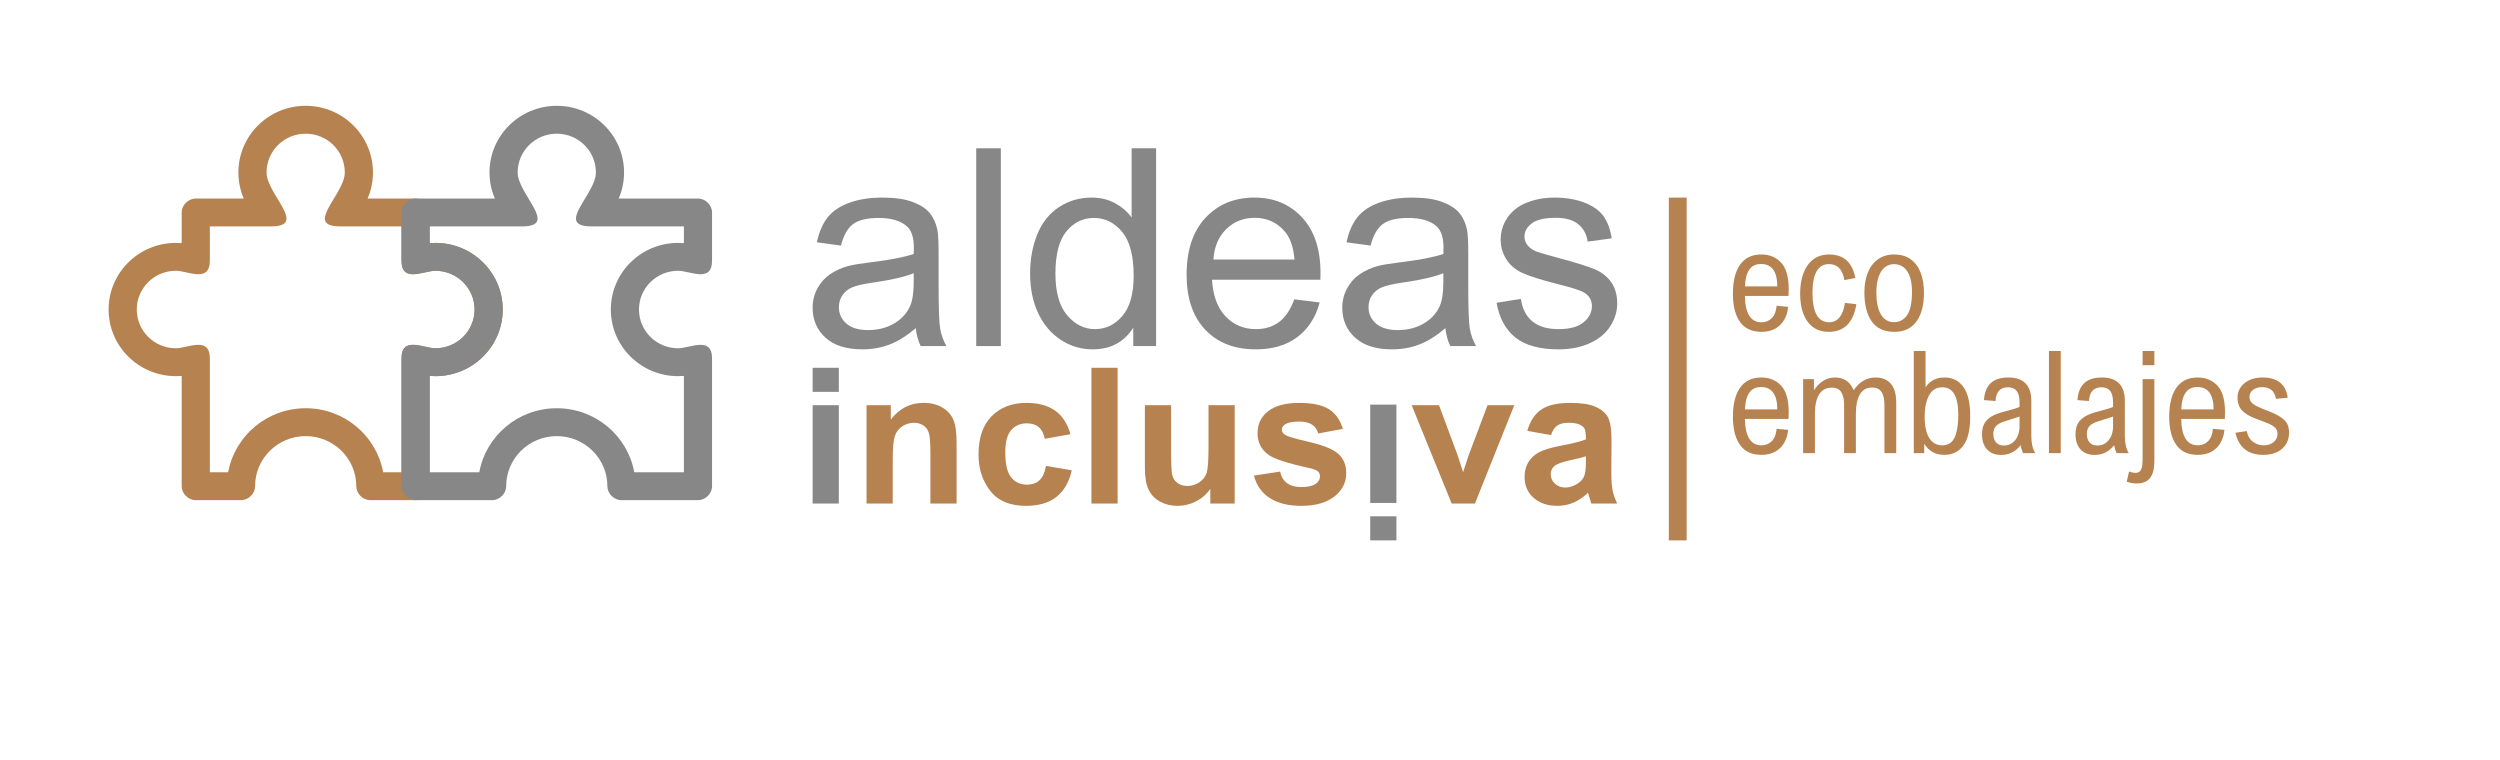 <svg xmlns="http://www.w3.org/2000/svg" xmlns:xlink="http://www.w3.org/1999/xlink" xmlns:serif="http://www.serif.com/" width="100%" height="100%" viewBox="0 0 102 31" xml:space="preserve" style="fill-rule:evenodd;clip-rule:evenodd;stroke-linejoin:round;stroke-miterlimit:2;">    <g transform="matrix(1,0,0,1,-264.541,-270.573)">        <g id="Aldeas-Inclusiva-Ecoembalajes---Horizontal" serif:id="Aldeas Inclusiva Ecoembalajes - Horizontal" transform="matrix(0.232,0,0,0.093,-1151.38,-644.38)">            <rect x="6095" y="9816.78" width="438.203" height="326.841" style="fill:none;"></rect>            <g transform="matrix(0.395,0,0,0.985,6086.8,9815.02)">                <g transform="matrix(1,0,0,1,235.158,185.245)">                    <path d="M0,-53.523C16.544,-53.523 29.955,-40.236 29.955,-23.849C29.955,-7.461 16.544,5.826 0,5.826C-0.867,5.826 -1.726,5.786 -2.579,5.716L-2.579,54.847C-2.579,58.156 -5.512,61.06 -8.847,61.06L-28.984,61.06C-32.317,61.06 -35.25,58.156 -35.25,54.847C-35.25,42.524 -45.337,32.534 -57.782,32.534C-70.224,32.534 -80.309,42.524 -80.309,54.847C-80.309,58.156 -83.242,61.06 -86.577,61.06L-106.716,61.06C-110.049,61.06 -112.985,58.156 -112.985,54.847L-112.985,5.716C-113.834,5.786 -114.694,5.826 -115.561,5.826C-132.104,5.826 -145.518,-7.461 -145.518,-23.849C-145.518,-40.236 -132.104,-53.523 -115.561,-53.523C-114.694,-53.523 -113.834,-53.486 -112.985,-53.415L-112.985,-67.081C-112.985,-70.38 -110.049,-73.285 -106.716,-73.285L-85.354,-73.285C-86.887,-76.857 -87.736,-80.785 -87.736,-84.905C-87.736,-101.295 -74.326,-114.583 -57.782,-114.583C-41.238,-114.583 -27.824,-101.295 -27.824,-84.905C-27.824,-80.785 -28.674,-76.857 -30.21,-73.285L-8.847,-73.285C-5.512,-73.285 -2.579,-70.38 -2.579,-67.081L-2.579,-53.415C-1.726,-53.486 -0.867,-53.523 0,-53.523M0,-41.107C-5.297,-41.107 -15.111,-35.522 -15.111,-45.625L-15.111,-60.871L-42.378,-60.871C-58.905,-60.871 -40.361,-75.141 -40.361,-84.905C-40.361,-94.439 -48.159,-102.163 -57.782,-102.163C-67.4,-102.163 -75.199,-94.439 -75.199,-84.905C-75.199,-75.141 -56.655,-60.871 -73.183,-60.871L-100.45,-60.871L-100.45,-45.625C-100.45,-35.522 -110.264,-41.107 -115.561,-41.107C-125.181,-41.107 -132.981,-33.382 -132.981,-23.849C-132.981,-14.318 -125.181,-6.59 -115.561,-6.59C-110.264,-6.59 -100.45,-12.178 -100.45,-2.073L-100.45,48.644L-92.286,48.644C-89.334,32.421 -75.007,20.114 -57.782,20.114C-40.552,20.114 -26.229,32.421 -23.275,48.644L-15.111,48.644L-15.111,-2.073C-15.111,-12.178 -5.297,-6.59 0,-6.59C9.621,-6.59 17.42,-14.318 17.42,-23.849C17.42,-33.382 9.621,-41.107 0,-41.107" style="fill:rgb(182,130,80);fill-rule:nonzero;"></path>                </g>                <g transform="matrix(1,0,0,1,289.176,246.306)">                    <path d="M0,-175.643C16.544,-175.643 29.953,-162.352 29.953,-145.965C29.953,-141.845 29.105,-137.914 27.572,-134.348L62.859,-134.348C66.199,-134.348 69.128,-131.444 69.128,-128.138L69.128,-106.685C69.128,-96.582 59.314,-102.167 54.019,-102.167C44.395,-102.167 36.598,-94.443 36.598,-84.91C36.598,-75.378 44.395,-67.651 54.019,-67.651C59.314,-67.651 69.128,-73.236 69.128,-63.133L69.128,-6.213C69.128,-2.905 66.199,0 62.859,0L28.796,0C25.46,0 22.527,-2.905 22.527,-6.213C22.527,-18.537 12.442,-28.527 0,-28.527C-12.442,-28.527 -22.527,-18.537 -22.527,-6.213C-22.527,-2.905 -25.462,0 -28.798,0L-62.864,0C-66.2,0 -69.133,-2.905 -69.133,-6.213L-69.133,-63.133C-69.133,-73.236 -59.314,-67.651 -54.017,-67.651C-44.399,-67.651 -36.6,-75.378 -36.6,-84.91C-36.6,-94.443 -44.399,-102.167 -54.017,-102.167C-59.314,-102.167 -69.133,-96.582 -69.133,-106.685L-69.133,-128.138C-69.133,-131.444 -66.2,-134.348 -62.864,-134.348L-27.572,-134.348C-29.105,-137.914 -29.957,-141.845 -29.957,-145.965C-29.957,-162.352 -16.544,-175.643 0,-175.643M0,-163.223C-9.623,-163.223 -17.42,-155.496 -17.42,-145.965C-17.42,-136.205 1.124,-121.931 -15.406,-121.931L-56.598,-121.931L-56.598,-114.472C-55.743,-114.546 -54.886,-114.583 -54.017,-114.583C-37.473,-114.583 -24.064,-101.299 -24.064,-84.91C-24.064,-68.522 -37.473,-55.235 -54.017,-55.235C-54.886,-55.235 -55.743,-55.275 -56.598,-55.344L-56.598,-12.419L-34.507,-12.419C-31.552,-28.642 -17.229,-40.947 0,-40.947C17.227,-40.947 31.55,-28.642 34.505,-12.419L56.597,-12.419L56.597,-55.344C55.745,-55.275 54.883,-55.235 54.019,-55.235C37.474,-55.235 24.065,-68.522 24.065,-84.91C24.065,-101.299 37.474,-114.583 54.019,-114.583C54.883,-114.583 55.745,-114.546 56.597,-114.472L56.597,-121.931L15.404,-121.931C-1.124,-121.931 17.42,-136.205 17.42,-145.965C17.42,-155.496 9.621,-163.223 0,-163.223" style="fill:rgb(135,135,135);fill-rule:nonzero;"></path>                </g>            </g>            <g transform="matrix(0.395,0,0,0.985,6086.8,9815.02)">                <g>                    <g transform="matrix(1,0,0,1,3.63798e-12,96.893)">                        <path d="M403.082,90.452L414.746,90.452L414.746,101.174L403.082,101.174L403.082,90.452ZM403.082,107.113L414.746,107.113L414.746,150.917L403.082,150.917L403.082,107.113Z" style="fill:rgb(135,135,135);fill-rule:nonzero;"></path>                    </g>                    <g transform="matrix(1,0,0,1,467.179,202.977)">                        <path d="M0,44.833L-11.664,44.833L-11.664,22.451C-11.664,17.964 -11.882,14.979 -12.32,13.492C-12.759,12.006 -13.573,10.861 -14.771,10.062C-15.965,9.267 -17.32,8.865 -18.835,8.865C-20.788,8.865 -22.554,9.382 -24.136,10.414C-25.716,11.446 -26.83,12.874 -27.467,14.689C-28.107,16.506 -28.428,19.933 -28.428,24.97L-28.428,44.833L-40.091,44.833L-40.091,1.029L-29.286,1.029L-29.286,7.423C-27.367,4.947 -25.203,3.091 -22.796,1.856C-20.39,0.619 -17.722,0 -14.795,0C-11.394,0 -8.523,0.722 -6.185,2.167C-3.847,3.61 -2.23,5.47 -1.337,7.739C-0.445,10.01 0,13.293 0,17.585L0,44.833Z" style="fill:rgb(182,130,80);fill-rule:nonzero;"></path>                    </g>                    <g transform="matrix(1,0,0,1,517.895,234.9)">                        <path d="M0,-17.983L-11.462,-15.921C-12.308,-20.514 -14.966,-22.809 -19.435,-22.809C-22.314,-22.809 -24.63,-21.817 -26.394,-19.831C-28.154,-17.843 -29.034,-14.495 -29.034,-9.777C-29.034,-4.566 -28.157,-0.884 -26.4,1.268C-24.643,3.419 -22.298,4.496 -19.363,4.496C-17.167,4.496 -15.361,3.883 -13.943,2.661C-12.525,1.436 -11.515,-0.728 -10.905,-3.837L0.557,-1.898C-1.8,8.66 -8.582,13.94 -19.792,13.94C-26.963,13.94 -32.28,11.709 -35.747,7.247C-39.214,2.786 -40.949,-2.587 -40.949,-8.869C-40.949,-16.388 -38.987,-22.11 -35.06,-26.037C-31.133,-29.962 -25.986,-31.923 -19.615,-31.923C-14.459,-31.923 -10.255,-30.81 -7.002,-28.584C-3.75,-26.357 -1.415,-22.822 0,-17.983" style="fill:rgb(182,130,80);fill-rule:nonzero;"></path>                    </g>                    <g transform="matrix(1,0,0,1,3.63798e-12,96.893)">                        <rect x="527.208" y="90.452" width="11.664" height="60.465" style="fill:rgb(182,130,80);"></rect>                    </g>                    <g transform="matrix(1,0,0,1,580.145,205.036)">                        <path d="M0,42.774L0,36.222C-1.611,38.598 -3.729,40.455 -6.35,41.795C-8.971,43.135 -11.71,43.804 -14.565,43.804C-17.457,43.804 -20.044,43.185 -22.327,41.947C-24.612,40.71 -26.319,38.947 -27.445,36.665C-28.57,34.378 -29.133,31.061 -29.133,26.713L-29.133,-1.03L-17.469,-1.03L-17.469,19.098C-17.469,24.845 -17.292,28.496 -16.941,30.05C-16.589,31.602 -15.809,32.805 -14.599,33.657C-13.393,34.509 -11.931,34.938 -10.221,34.938C-8.274,34.938 -6.477,34.378 -4.835,33.265C-3.19,32.152 -2.108,30.722 -1.586,28.977C-1.066,27.23 -0.805,23.389 -0.805,17.451L-0.805,-1.03L10.855,-1.03L10.855,42.774L0,42.774Z" style="fill:rgb(182,130,80);fill-rule:nonzero;"></path>                    </g>                    <g transform="matrix(1,0,0,1,599.558,216.463)">                        <path d="M0,18.891L11.664,17.119C12.674,21.708 15.802,24.006 21.055,24.006C23.85,24.006 25.937,23.564 27.317,22.684C28.695,21.804 29.385,20.663 29.385,19.257C29.385,18.296 29.083,17.538 28.477,16.991C27.836,16.441 26.571,15.958 24.677,15.548C15.125,13.471 9.055,11.496 6.461,9.621C3.23,7.28 1.617,4.068 1.617,-0.009C1.617,-4.088 3.196,-7.354 6.362,-9.807C9.524,-12.26 14.12,-13.486 20.146,-13.486C25.902,-13.486 30.277,-12.572 33.275,-10.743C36.27,-8.915 38.375,-5.967 39.584,-1.897L28.629,0.124C27.653,-3.395 24.892,-5.156 20.349,-5.156C17.488,-5.156 15.451,-4.816 14.238,-4.141C13.026,-3.467 12.419,-2.593 12.419,-1.517C12.419,-0.553 12.976,0.245 14.086,0.88C15.196,1.542 18.645,2.54 24.432,3.874C30.924,5.379 35.333,7.19 37.66,9.307C39.954,11.428 41.099,14.248 41.099,17.768C41.099,22.006 39.323,25.498 35.772,28.25C32.221,31.002 27.317,32.377 21.055,32.377C15.367,32.377 10.722,31.229 7.118,28.935C3.517,26.636 1.144,23.29 0,18.891" style="fill:rgb(182,130,80);fill-rule:nonzero;"></path>                    </g>                    <g transform="matrix(1,0,0,1,3.63798e-12,129.705)">                        <path d="M662.999,134.511L651.335,134.511L651.335,123.787L662.999,123.787L662.999,134.511ZM662.999,117.847L651.335,117.847L651.335,74.046L662.999,74.046L662.999,117.847Z" style="fill:rgb(135,135,135);fill-rule:nonzero;"></path>                    </g>                    <g transform="matrix(1,0,0,1,687.605,204.006)">                        <path d="M0,43.804L-17.817,0L-5.644,0L2.662,22.361L5.081,29.821L7.541,22.358L15.961,0L27.877,0L10.352,43.804L0,43.804Z" style="fill:rgb(182,130,80);fill-rule:nonzero;"></path>                    </g>                    <g transform="matrix(1,0,0,1,731.813,234.487)">                        <path d="M0,-17.156L-10.554,-19.055C-9.273,-23.48 -7.162,-26.665 -4.217,-28.602C-1.272,-30.543 2.963,-31.51 8.483,-31.51C13.399,-31.51 17.152,-30.947 19.742,-29.818C22.336,-28.689 24.186,-27.156 25.296,-25.216C26.406,-23.275 26.963,-19.746 26.963,-14.625L26.863,-1.086C26.863,2.714 27.047,5.54 27.417,7.401C27.787,9.257 28.477,11.232 29.488,13.323L17.976,13.323L16.462,8.538C14.475,10.463 12.345,11.915 10.075,12.889C7.802,13.865 5.386,14.354 2.827,14.354C-1.446,14.354 -4.947,13.178 -7.674,10.823C-10.401,8.47 -11.764,5.335 -11.764,1.427C-11.764,-1.052 -11.21,-3.213 -10.097,-5.059C-8.987,-6.904 -7.422,-8.378 -5.401,-9.478C-3.383,-10.579 -0.152,-11.555 4.291,-12.411C9.677,-13.427 13.43,-14.379 15.551,-15.259C15.551,-17.694 15.342,-19.289 14.919,-20.051C14.5,-20.809 13.726,-21.431 12.597,-21.917C11.471,-22.401 9.879,-22.644 7.827,-22.644C5.74,-22.644 4.098,-22.259 2.904,-21.487C1.71,-20.719 0.74,-19.273 0,-17.156M15.551,-7.712C14.071,-7.215 11.767,-6.636 8.635,-5.974C5.031,-5.203 2.677,-4.347 1.564,-3.409C0.454,-2.472 -0.1,-1.26 -0.1,0.23C-0.1,1.912 0.513,3.326 1.741,4.471C2.97,5.615 4.512,6.188 6.362,6.188C8.013,6.188 9.646,5.724 11.26,4.801C12.876,3.877 13.996,2.782 14.618,1.514C15.24,0.245 15.551,-2.059 15.551,-5.395L15.551,-7.712Z" style="fill:rgb(182,130,80);fill-rule:nonzero;"></path>                    </g>                </g>                <g>                    <g transform="matrix(1,0,0,1,449,120.978)">                        <path d="M0,48.721C-4.058,52.173 -7.966,54.611 -11.723,56.032C-15.479,57.452 -19.509,58.161 -23.813,58.161C-30.918,58.161 -36.378,56.426 -40.194,52.953C-44.009,49.483 -45.918,45.049 -45.918,39.648C-45.918,36.482 -45.197,33.587 -43.757,30.969C-42.314,28.351 -40.427,26.248 -38.092,24.665C-35.76,23.083 -33.129,21.886 -30.206,21.075C-28.054,20.505 -24.805,19.958 -20.46,19.429C-11.611,18.372 -5.093,17.116 -0.914,15.655C-0.871,14.149 -0.852,13.198 -0.852,12.79C-0.852,8.325 -1.887,5.178 -3.958,3.35C-6.76,0.874 -10.92,-0.363 -16.443,-0.363C-21.599,-0.363 -25.405,0.538 -27.861,2.345C-30.318,4.152 -32.134,7.349 -33.313,11.939L-44.031,10.477C-43.055,5.887 -41.453,2.184 -39.221,-0.636C-36.988,-3.46 -33.757,-5.631 -29.538,-7.154C-25.314,-8.678 -20.42,-9.44 -14.86,-9.44C-9.338,-9.44 -4.851,-8.79 -1.399,-7.49C2.052,-6.19 4.59,-4.554 6.213,-2.587C7.836,-0.618 8.974,1.869 9.624,4.873C9.988,6.742 10.171,10.11 10.171,14.983L10.171,29.601C10.171,39.79 10.405,46.237 10.871,48.936C11.337,51.635 12.261,54.222 13.642,56.7L2.192,56.7C1.057,54.427 0.327,51.769 0,48.721M-0.914,24.24C-4.891,25.863 -10.858,27.243 -18.819,28.381C-23.325,29.032 -26.512,29.762 -28.377,30.574C-30.247,31.385 -31.689,32.574 -32.703,34.137C-33.717,35.699 -34.227,37.437 -34.227,39.343C-34.227,42.266 -33.12,44.703 -30.906,46.65C-28.695,48.6 -25.455,49.574 -21.191,49.574C-16.972,49.574 -13.215,48.65 -9.925,46.802C-6.639,44.955 -4.223,42.427 -2.68,39.221C-1.502,36.746 -0.914,33.089 -0.914,28.26L-0.914,24.24Z" style="fill:rgb(135,135,135);fill-rule:nonzero;"></path>                    </g>                    <g transform="matrix(1,0,0,1,3.63798e-12,-71)">                        <rect x="475.919" y="160.584" width="10.962" height="88.094" style="fill:rgb(135,135,135);"></rect>                    </g>                    <g transform="matrix(1,0,0,1,545.835,91.045)">                        <path d="M0,86.633L0,78.473C-4.102,84.888 -10.131,88.094 -18.088,88.094C-23.244,88.094 -27.986,86.673 -32.308,83.831C-36.634,80.988 -39.982,77.021 -42.358,71.925C-44.734,66.831 -45.922,60.973 -45.922,54.356C-45.922,47.901 -44.846,42.042 -42.694,36.783C-40.542,31.529 -37.314,27.498 -33.011,24.696C-28.704,21.895 -23.894,20.492 -18.577,20.492C-14.677,20.492 -11.207,21.317 -8.163,22.962C-5.119,24.604 -2.64,26.746 -0.731,29.386L-0.731,-1.461L10.168,-1.461L10.168,86.633L0,86.633ZM-34.653,54.356C-34.653,62.636 -32.908,68.83 -29.417,72.929C-25.924,77.03 -21.804,79.079 -17.053,79.079C-12.261,79.079 -8.194,77.12 -4.842,73.202C-1.493,69.284 0.18,63.308 0.18,55.27C0.18,46.417 -1.524,39.921 -4.935,35.779C-8.346,31.641 -12.547,29.57 -17.541,29.57C-22.414,29.57 -26.484,31.557 -29.752,35.536C-33.021,39.517 -34.653,45.789 -34.653,54.356" style="fill:rgb(135,135,135);fill-rule:nonzero;"></path>                    </g>                    <g transform="matrix(1,0,0,1,617.512,133.826)">                        <path d="M0,23.024L11.328,24.423C9.543,31.044 6.235,36.177 1.402,39.832C-3.43,43.485 -9.602,45.313 -17.112,45.313C-26.571,45.313 -34.074,42.4 -39.615,36.576C-45.157,30.749 -47.927,22.577 -47.927,12.06C-47.927,1.179 -45.125,-7.266 -39.522,-13.274C-33.922,-19.282 -26.652,-22.289 -17.721,-22.289C-9.074,-22.289 -2.009,-19.343 3.474,-13.457C8.953,-7.568 11.695,0.713 11.695,11.391C11.695,12.042 11.673,13.014 11.633,14.314L-36.599,14.314C-36.195,21.42 -34.183,26.861 -30.57,30.636C-26.957,34.412 -22.451,36.298 -17.049,36.298C-13.032,36.298 -9.602,35.245 -6.76,33.133C-3.918,31.022 -1.664,27.651 0,23.024M-35.99,5.303L0.125,5.303C-0.364,-0.139 -1.744,-4.218 -4.018,-6.94C-7.509,-11.163 -12.037,-13.274 -17.6,-13.274C-22.634,-13.274 -26.866,-11.588 -30.296,-8.217C-33.729,-4.85 -35.626,-0.341 -35.99,5.303" style="fill:rgb(135,135,135);fill-rule:nonzero;"></path>                    </g>                    <g transform="matrix(1,0,0,1,684.809,120.978)">                        <path d="M0,48.721C-4.061,52.173 -7.967,54.611 -11.723,56.032C-15.479,57.452 -19.509,58.161 -23.813,58.161C-30.918,58.161 -36.378,56.426 -40.194,52.953C-44.013,49.483 -45.918,45.049 -45.918,39.648C-45.918,36.482 -45.197,33.587 -43.757,30.969C-42.314,28.351 -40.427,26.248 -38.095,24.665C-35.76,23.083 -33.129,21.886 -30.206,21.075C-28.054,20.505 -24.808,19.958 -20.464,19.429C-11.611,18.372 -5.097,17.116 -0.914,15.655C-0.874,14.149 -0.852,13.198 -0.852,12.79C-0.852,8.325 -1.888,5.178 -3.958,3.35C-6.76,0.874 -10.921,-0.363 -16.443,-0.363C-21.599,-0.363 -25.405,0.538 -27.861,2.345C-30.318,4.152 -32.134,7.349 -33.313,11.939L-44.031,10.477C-43.058,5.887 -41.453,2.184 -39.221,-0.636C-36.988,-3.46 -33.76,-5.631 -29.538,-7.154C-25.315,-8.678 -20.423,-9.44 -14.86,-9.44C-9.338,-9.44 -4.851,-8.79 -1.399,-7.49C2.049,-6.19 4.586,-4.554 6.213,-2.587C7.836,-0.618 8.974,1.869 9.621,4.873C9.988,6.742 10.171,10.11 10.171,14.983L10.171,29.601C10.171,39.79 10.404,46.237 10.871,48.936C11.337,51.635 12.261,54.222 13.642,56.7L2.192,56.7C1.054,54.427 0.323,51.769 0,48.721M-0.914,24.24C-4.891,25.863 -10.862,27.243 -18.819,28.381C-23.325,29.032 -26.512,29.762 -28.381,30.574C-30.247,31.385 -31.689,32.574 -32.703,34.137C-33.72,35.699 -34.227,37.437 -34.227,39.343C-34.227,42.266 -33.12,44.703 -30.906,46.65C-28.695,48.6 -25.458,49.574 -21.195,49.574C-16.972,49.574 -13.215,48.65 -9.926,46.802C-6.639,44.955 -4.223,42.427 -2.68,39.221C-1.502,36.746 -0.914,33.089 -0.914,28.26L-0.914,24.24Z" style="fill:rgb(135,135,135);fill-rule:nonzero;"></path>                    </g>                    <g transform="matrix(1,0,0,1,707.586,132.307)">                        <path d="M0,26.064L10.84,24.36C11.449,28.705 13.144,32.035 15.924,34.348C18.707,36.662 22.594,37.818 27.588,37.818C32.622,37.818 36.357,36.795 38.794,34.743C41.229,32.694 42.448,30.287 42.448,27.526C42.448,25.05 41.373,23.101 39.221,21.679C37.719,20.707 33.981,19.469 28.014,17.967C19.976,15.936 14.403,14.179 11.297,12.7C8.19,11.216 5.836,9.167 4.232,6.545C2.627,3.927 1.825,1.036 1.825,-2.13C1.825,-5.016 2.488,-7.684 3.806,-10.14C5.125,-12.597 6.922,-14.636 9.195,-16.26C10.902,-17.519 13.225,-18.585 16.169,-19.457C19.111,-20.331 22.271,-20.769 25.638,-20.769C30.713,-20.769 35.169,-20.038 39.006,-18.574C42.843,-17.112 45.676,-15.134 47.501,-12.637C49.33,-10.14 50.589,-6.8 51.279,-2.619L40.561,-1.157C40.073,-4.487 38.661,-7.083 36.326,-8.953C33.994,-10.821 30.694,-11.754 26.431,-11.754C21.397,-11.754 17.802,-10.92 15.65,-9.257C13.499,-7.593 12.423,-5.644 12.423,-3.412C12.423,-1.99 12.871,-0.709 13.763,0.426C14.655,1.604 16.058,2.578 17.967,3.349C19.062,3.756 22.289,4.689 27.65,6.151C35.402,8.221 40.813,9.917 43.879,11.235C46.945,12.556 49.349,14.475 51.096,16.991C52.84,19.509 53.714,22.634 53.714,26.369C53.714,30.023 52.647,33.465 50.518,36.693C48.384,39.92 45.309,42.418 41.292,44.183C37.271,45.95 32.725,46.833 27.65,46.833C19.245,46.833 12.839,45.088 8.433,41.596C4.03,38.104 1.219,32.927 0,26.064" style="fill:rgb(135,135,135);fill-rule:nonzero;"></path>                    </g>                </g>            </g>            <g transform="matrix(-0.395,0,0,0.985,6709.05,9851.96)">                <rect x="783.094" y="74.046" width="7.942" height="152.679" style="fill:rgb(182,130,80);"></rect>            </g>            <g transform="matrix(0.395,0,0,0.985,6086.8,9815.02)">                <g>                    <g transform="matrix(1,0,0,1,818.176,157.131)">                        <path d="M0,-6.049L14.393,-6.049C14.393,-9.295 13.793,-11.767 12.594,-13.463C11.394,-15.158 9.574,-16.007 7.133,-16.007C4.796,-16.007 3.048,-15.149 1.893,-13.432C0.732,-11.715 0.104,-9.255 0,-6.049M19.481,-4.746C19.481,-4.312 19.45,-3.329 19.388,-1.799L-0.031,-1.799C0.111,6.039 2.573,9.958 7.351,9.958C9.191,9.958 10.727,9.333 11.958,8.082C13.188,6.83 13.897,5.005 14.083,2.605L19.233,3.071C19.026,5.201 18.452,7.104 17.511,8.778C16.57,10.454 15.247,11.777 13.54,12.75C11.833,13.722 9.771,14.208 7.351,14.208C3.069,14.208 -0.122,12.723 -2.218,9.756C-4.317,6.789 -5.367,2.596 -5.367,-2.822C-5.367,-8.365 -4.302,-12.656 -2.172,-15.696C-0.044,-18.737 3.121,-20.257 7.319,-20.257C10.877,-20.257 13.793,-19.058 16.068,-16.658C18.344,-14.259 19.481,-10.288 19.481,-4.746" style="fill:rgb(182,130,80);fill-rule:nonzero;"></path>                    </g>                    <g transform="matrix(1,0,0,1,867.313,160.886)">                        <path d="M0,-13.557L-4.902,-12.595C-5.646,-17.351 -7.932,-19.73 -11.758,-19.73C-14.178,-19.73 -16.004,-18.655 -17.232,-16.503C-18.462,-14.352 -19.078,-11.137 -19.078,-6.856C-19.078,-2.535 -18.458,0.718 -17.216,2.9C-15.978,5.083 -14.137,6.172 -11.696,6.172C-7.849,6.172 -5.491,3.309 -4.623,-2.42L0.465,-1.862C-0.858,6.348 -4.974,10.454 -11.883,10.454C-14.509,10.454 -16.774,9.787 -18.674,8.453C-20.578,7.119 -22.036,5.179 -23.049,2.636C-24.062,0.092 -24.569,-2.958 -24.569,-6.514C-24.569,-10.114 -24.058,-13.226 -23.034,-15.852C-22.01,-18.479 -20.531,-20.495 -18.597,-21.902C-16.666,-23.308 -14.354,-24.011 -11.666,-24.011C-5.212,-24.011 -1.324,-20.527 0,-13.557" style="fill:rgb(182,130,80);fill-rule:nonzero;"></path>                    </g>                    <g transform="matrix(1,0,0,1,884.529,167.027)">                        <path d="M0,-25.84C-1.53,-25.84 -2.885,-25.38 -4.064,-24.46C-5.243,-23.539 -6.168,-22.138 -6.838,-20.257C-7.511,-18.375 -7.847,-16.027 -7.847,-13.214C-7.847,-8.976 -7.169,-5.713 -5.814,-3.427C-4.462,-1.142 -2.513,-0 0.031,-0C2.451,-0 4.385,-1.039 5.833,-3.117C7.281,-5.195 8.005,-8.665 8.005,-13.525C8.005,-17.537 7.296,-20.592 5.879,-22.692C4.462,-24.79 2.503,-25.84 0,-25.84M-13.183,-13.308C-13.183,-16.534 -12.687,-19.414 -11.694,-21.946C-10.701,-24.481 -9.207,-26.482 -7.21,-27.95C-5.217,-29.418 -2.771,-30.152 0.125,-30.152C3.02,-30.152 5.456,-29.44 7.431,-28.012C9.406,-26.585 10.885,-24.589 11.867,-22.025C12.847,-19.461 13.341,-16.462 13.341,-13.028C13.341,-7.631 12.227,-3.391 10.006,-0.311C7.782,2.771 4.488,4.312 0.125,4.312C-4.385,4.312 -7.728,2.766 -9.91,-0.326C-12.092,-3.417 -13.183,-7.745 -13.183,-13.308" style="fill:rgb(182,130,80);fill-rule:nonzero;"></path>                    </g>                </g>                <g>                    <g transform="matrix(1,0,0,1,818.176,211.922)">                        <path d="M0,-6.049L14.393,-6.049C14.393,-9.294 13.793,-11.766 12.594,-13.462C11.394,-15.158 9.574,-16.006 7.133,-16.006C4.796,-16.006 3.048,-15.148 1.893,-13.431C0.732,-11.715 0.104,-9.254 0,-6.049M19.481,-4.745C19.481,-4.311 19.45,-3.328 19.388,-1.798L-0.031,-1.798C0.111,6.04 2.573,9.958 7.351,9.958C9.191,9.958 10.727,9.334 11.958,8.082C13.188,6.831 13.897,5.006 14.083,2.606L19.233,3.071C19.026,5.202 18.452,7.105 17.511,8.779C16.57,10.454 15.247,11.778 13.54,12.75C11.833,13.722 9.771,14.208 7.351,14.208C3.069,14.208 -0.122,12.724 -2.218,9.757C-4.317,6.79 -5.367,2.596 -5.367,-2.822C-5.367,-8.365 -4.302,-12.655 -2.172,-15.696C-0.044,-18.737 3.121,-20.257 7.319,-20.257C10.877,-20.257 13.793,-19.057 16.068,-16.658C18.344,-14.259 19.481,-10.287 19.481,-4.745" style="fill:rgb(182,130,80);fill-rule:nonzero;"></path>                    </g>                    <g transform="matrix(1,0,0,1,885.522,214.093)">                        <path d="M0,-11.168L0,11.261L-5.244,11.261L-5.244,-9.864C-5.244,-12.697 -5.693,-14.755 -6.593,-16.037C-7.493,-17.319 -8.832,-17.961 -10.611,-17.961C-13.176,-17.961 -15.042,-16.927 -16.208,-14.858C-17.377,-12.79 -17.961,-9.999 -17.961,-6.482L-17.961,11.261L-23.205,11.261L-23.205,-10.485C-23.205,-12.595 -23.603,-14.356 -24.399,-15.773C-25.195,-17.19 -26.607,-17.898 -28.634,-17.898C-31.219,-17.898 -33.127,-16.88 -34.358,-14.843C-35.589,-12.806 -36.202,-9.958 -36.202,-6.297L-36.202,11.261L-41.445,11.261L-41.445,-21.684L-36.636,-21.684L-36.636,-16.751C-34.094,-20.536 -30.981,-22.429 -27.3,-22.429C-25.293,-22.429 -23.598,-21.958 -22.211,-21.017C-20.826,-20.076 -19.74,-18.653 -18.954,-16.751C-16.371,-20.536 -13.113,-22.429 -9.184,-22.429C-6.329,-22.429 -4.085,-21.518 -2.451,-19.698C-0.817,-17.878 0,-15.034 0,-11.168" style="fill:rgb(182,130,80);fill-rule:nonzero;"></path>                    </g>                    <g transform="matrix(1,0,0,1,898.18,197)">                        <path d="M0,12.006C0,16.266 0.683,19.477 2.045,21.638C3.41,23.8 5.333,24.879 7.816,24.879C10.504,24.879 12.371,23.66 13.416,21.219C14.46,18.778 14.982,15.531 14.982,11.479C14.982,7.321 14.398,4.21 13.229,2.142C12.061,0.073 10.277,-0.961 7.878,-0.961C5.147,-0.961 3.151,0.28 1.89,2.762C0.628,5.242 0,8.324 0,12.006M8.747,-5.336C12.407,-5.336 15.246,-3.924 17.263,-1.1C19.279,1.723 20.288,6.08 20.288,11.975C20.288,17.951 19.251,22.305 17.185,25.034C15.117,27.765 12.293,29.129 8.715,29.129C4.889,29.129 1.921,27.495 -0.186,24.228L-0.186,28.354L-4.84,28.354L-4.84,-17.123L0.403,-17.123L0.403,-0.992C2.366,-3.888 5.147,-5.336 8.747,-5.336" style="fill:rgb(182,130,80);fill-rule:nonzero;"></path>                    </g>                    <g transform="matrix(1,0,0,1,933.758,206.616)">                        <path d="M0,4.592C-1.737,5.131 -3.004,5.817 -3.798,6.655C-4.594,7.492 -4.993,8.677 -4.993,10.207C-4.993,11.821 -4.589,13.082 -3.783,13.99C-2.976,14.903 -1.799,15.356 -0.248,15.356C1.138,15.356 2.358,14.973 3.413,14.208C4.468,13.444 5.274,12.415 5.833,11.122C6.391,9.829 6.67,8.407 6.67,6.857L6.67,2.452C5.305,2.928 3.082,3.642 0,4.592M11.914,-4.498L11.914,11.231C11.914,12.658 12.053,14.018 12.333,15.31C12.612,16.602 13.051,17.745 13.651,18.738L8.222,18.738C7.829,17.931 7.467,16.752 7.136,15.2C4.923,18.097 2.037,19.544 -1.521,19.544C-4.23,19.544 -6.327,18.722 -7.816,17.078C-9.305,15.434 -10.05,13.186 -10.05,10.331C-10.05,8.449 -9.703,6.872 -9.01,5.6C-8.317,4.327 -7.247,3.264 -5.799,2.405C-4.354,1.547 -2.441,0.819 -0.062,0.218C2.999,-0.547 5.243,-1.229 6.67,-1.83L6.67,-3.784C6.67,-6.142 6.247,-7.862 5.398,-8.948C4.55,-10.034 3.278,-10.577 1.582,-10.577C-1.955,-10.577 -3.827,-8.54 -4.031,-4.467L-9.181,-4.87C-8.954,-8.22 -7.95,-10.737 -6.171,-12.424C-4.393,-14.109 -1.748,-14.952 1.769,-14.952C5.099,-14.952 7.622,-14.078 9.338,-12.33C11.055,-10.583 11.914,-7.971 11.914,-4.498" style="fill:rgb(182,130,80);fill-rule:nonzero;"></path>                    </g>                    <g transform="matrix(1,0,0,1,3.63798e-12,66.969)">                        <rect x="953.521" y="112.908" width="5.243" height="45.477" style="fill:rgb(182,130,80);"></rect>                    </g>                    <g transform="matrix(1,0,0,1,975.389,206.616)">                        <path d="M0,4.592C-1.737,5.131 -3.004,5.817 -3.798,6.655C-4.594,7.492 -4.992,8.677 -4.992,10.207C-4.992,11.821 -4.589,13.082 -3.782,13.99C-2.976,14.903 -1.799,15.356 -0.248,15.356C1.138,15.356 2.358,14.973 3.413,14.208C4.468,13.444 5.274,12.415 5.833,11.122C6.392,9.829 6.671,8.407 6.671,6.857L6.671,2.452C5.306,2.928 3.082,3.642 0,4.592M11.914,-4.498L11.914,11.231C11.914,12.658 12.054,14.018 12.333,15.31C12.612,16.602 13.051,17.745 13.651,18.738L8.222,18.738C7.829,17.931 7.467,16.752 7.136,15.2C4.923,18.097 2.038,19.544 -1.52,19.544C-4.229,19.544 -6.326,18.722 -7.815,17.078C-9.305,15.434 -10.049,13.186 -10.049,10.331C-10.049,8.449 -9.703,6.872 -9.01,5.6C-8.317,4.327 -7.247,3.264 -5.799,2.405C-4.354,1.547 -2.44,0.819 -0.062,0.218C3,-0.547 5.244,-1.229 6.671,-1.83L6.671,-3.784C6.671,-6.142 6.247,-7.862 5.398,-8.948C4.551,-10.034 3.279,-10.577 1.583,-10.577C-1.955,-10.577 -3.826,-8.54 -4.03,-4.467L-9.181,-4.87C-8.953,-8.22 -7.95,-10.737 -6.171,-12.424C-4.393,-14.109 -1.748,-14.952 1.769,-14.952C5.099,-14.952 7.622,-14.078 9.339,-12.33C11.056,-10.583 11.914,-7.971 11.914,-4.498" style="fill:rgb(182,130,80);fill-rule:nonzero;"></path>                    </g>                    <g transform="matrix(1,0,0,1,3.63798e-12,80.495)">                        <path d="M995.214,99.382L1000.46,99.382L1000.46,105.71L995.214,105.71L995.214,99.382ZM992.515,158.385C991.212,158.385 989.753,158.125 988.14,157.609L989.195,153.048C990.333,153.462 991.232,153.669 991.895,153.669C992.639,153.669 993.254,153.499 993.74,153.157C994.227,152.816 994.594,152.206 994.842,151.327C995.09,150.448 995.214,149.222 995.214,147.652L995.214,111.915L1000.46,111.915L1000.46,148.334C1000.46,151.704 999.829,154.222 998.58,155.887C997.329,157.551 995.307,158.385 992.515,158.385" style="fill:rgb(182,130,80);fill-rule:nonzero;"></path>                    </g>                    <g transform="matrix(1,0,0,1,1012.43,211.922)">                        <path d="M0,-6.049L14.393,-6.049C14.393,-9.294 13.793,-11.766 12.593,-13.462C11.394,-15.158 9.574,-16.006 7.133,-16.006C4.796,-16.006 3.048,-15.148 1.892,-13.431C0.731,-11.715 0.103,-9.254 0,-6.049M19.481,-4.745C19.481,-4.311 19.45,-3.328 19.388,-1.798L-0.031,-1.798C0.111,6.04 2.572,9.958 7.35,9.958C9.191,9.958 10.727,9.334 11.958,8.082C13.188,6.831 13.896,5.006 14.083,2.606L19.233,3.071C19.026,5.202 18.452,7.105 17.511,8.779C16.57,10.454 15.246,11.778 13.54,12.75C11.833,13.722 9.77,14.208 7.35,14.208C3.069,14.208 -0.122,12.724 -2.219,9.757C-4.318,6.79 -5.368,2.596 -5.368,-2.822C-5.368,-8.365 -4.302,-12.655 -2.172,-15.696C-0.044,-18.737 3.121,-20.257 7.319,-20.257C10.876,-20.257 13.793,-19.057 16.068,-16.658C18.343,-14.259 19.481,-10.287 19.481,-4.745" style="fill:rgb(182,130,80);fill-rule:nonzero;"></path>                    </g>                    <g transform="matrix(1,0,0,1,1048.6,221.817)">                        <path d="M0,-25.84C-1.282,-25.84 -2.363,-25.633 -3.242,-25.219C-4.121,-24.806 -4.768,-24.268 -5.179,-23.606C-5.595,-22.944 -5.799,-22.241 -5.799,-21.497C-5.799,-20.691 -5.603,-19.993 -5.209,-19.403C-4.819,-18.814 -4.08,-18.214 -2.994,-17.604C-1.908,-16.993 -0.32,-16.296 1.769,-15.51C4.561,-14.476 6.681,-13.462 8.129,-12.469C9.577,-11.478 10.554,-10.447 11.061,-9.384C11.567,-8.319 11.821,-7.041 11.821,-5.552C11.821,-3.67 11.376,-1.984 10.487,-0.496C9.597,0.993 8.289,2.167 6.562,3.025C4.835,3.884 2.782,4.312 0.403,4.312C-6.401,4.312 -10.556,1.034 -12.066,-5.521L-7.009,-6.296C-6.595,-4.187 -5.68,-2.6 -4.263,-1.534C-2.849,-0.469 -1.251,0.062 0.527,0.062C1.769,0.062 2.854,-0.165 3.785,-0.62C4.716,-1.074 5.43,-1.69 5.926,-2.465C6.422,-3.24 6.67,-4.094 6.67,-5.025C6.67,-6.079 6.371,-6.943 5.771,-7.615C5.171,-8.287 4.297,-8.882 3.149,-9.399C2.001,-9.915 0.083,-10.671 -2.606,-11.662C-4.775,-12.469 -6.481,-13.333 -7.723,-14.253C-8.964,-15.174 -9.843,-16.193 -10.36,-17.309C-10.877,-18.426 -11.135,-19.718 -11.135,-21.188C-11.135,-22.861 -10.675,-24.382 -9.755,-25.747C-8.834,-27.111 -7.537,-28.188 -5.861,-28.974C-4.186,-29.759 -2.254,-30.152 -0.062,-30.152C6.64,-30.152 10.404,-27.143 11.231,-21.125L5.988,-20.66C5.368,-24.112 3.372,-25.84 0,-25.84" style="fill:rgb(182,130,80);fill-rule:nonzero;"></path>                    </g>                </g>            </g>        </g>    </g></svg>